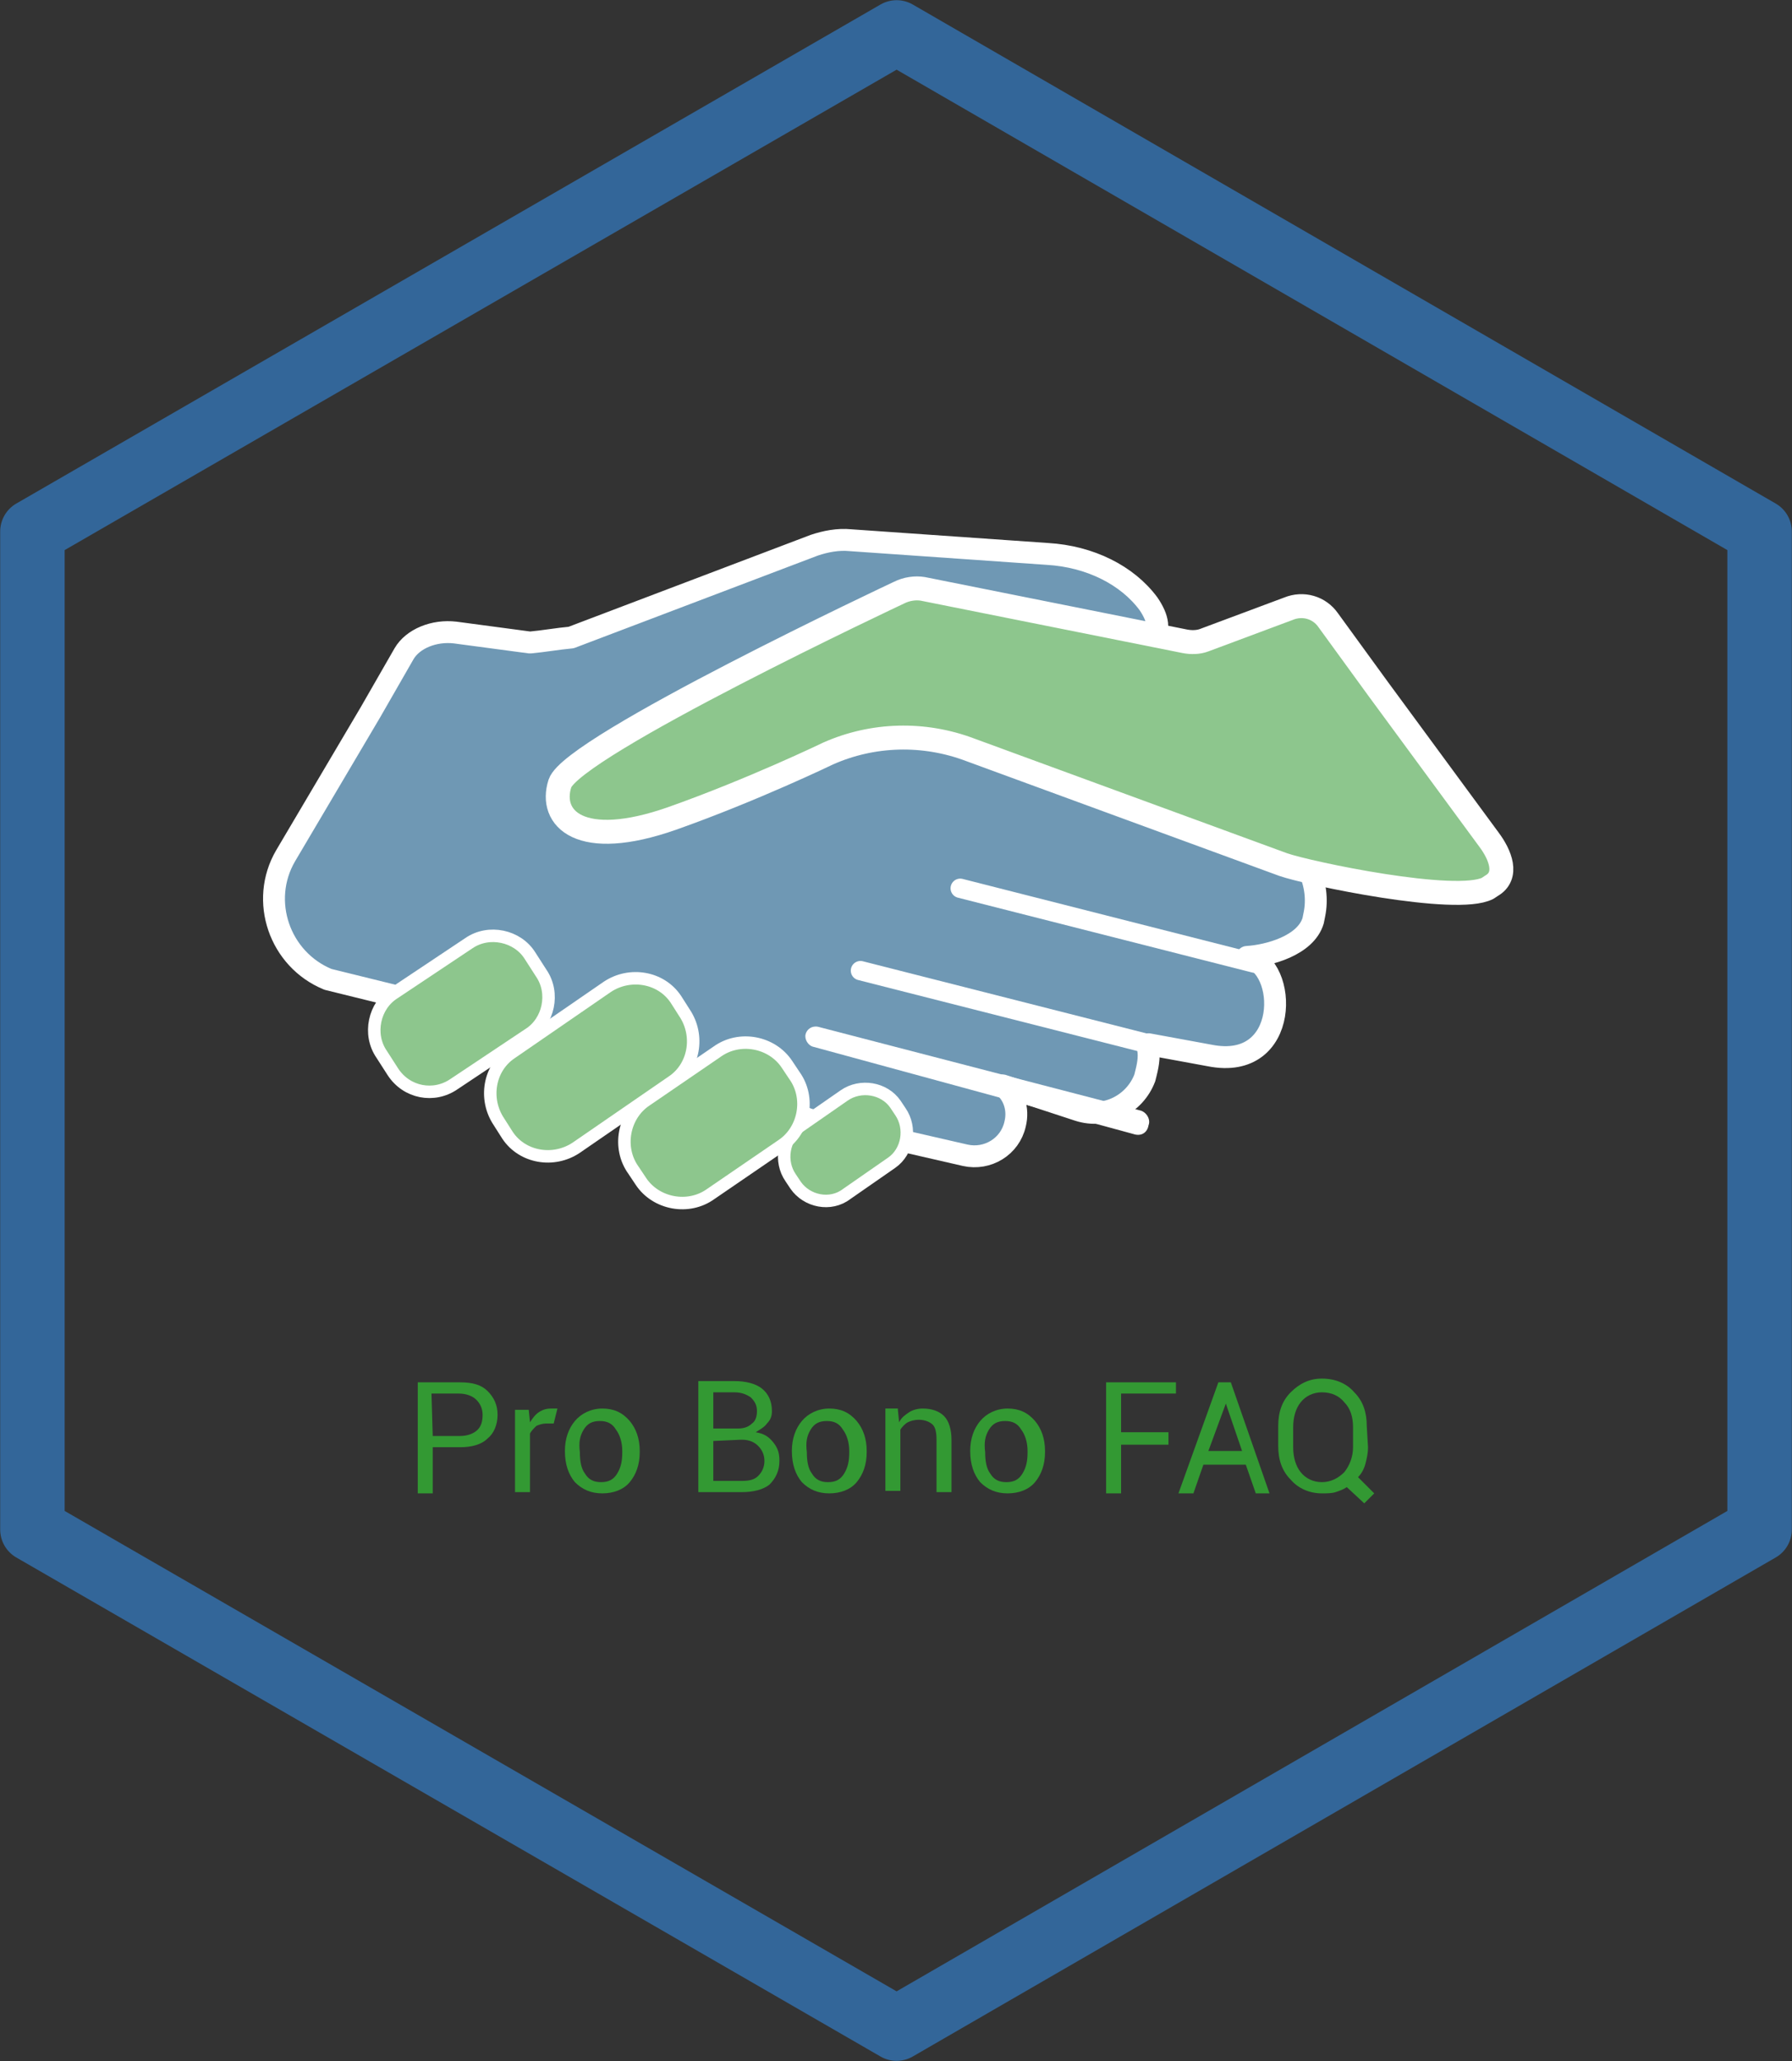 <?xml version="1.0" encoding="utf-8"?>
<!-- Generator: Adobe Illustrator 26.0.3, SVG Export Plug-In . SVG Version: 6.00 Build 0)  -->
<svg version="1.1" id="Layer_1" xmlns="http://www.w3.org/2000/svg" xmlns:xlink="http://www.w3.org/1999/xlink" x="0px" y="0px"
	 viewBox="0 0 143.7 165.2" style="enable-background:new 0 0 143.7 165.2;" xml:space="preserve">
<rect x="0" y="0" width="143.7" height="165.2" fill="#333333" stroke="none"/>
<style type="text/css">
	.st0{fill:none;stroke:#336699;stroke-width:5.17;stroke-linecap:round;stroke-linejoin:round;}
	.st1{enable-background:new    ;}
	.st2{fill:#339933;}
	.st3{fill:#6F98B4;stroke:#FFFFFF;stroke-width:1.755;stroke-linecap:round;stroke-linejoin:round;stroke-miterlimit:10;}
	.st4{fill:#8DC68D;stroke:#FFFFFF;stroke-width:1.92;stroke-linecap:round;stroke-linejoin:round;stroke-miterlimit:10;}
	.st5{fill:#8DC68D;stroke:#FFFFFF;stroke-linecap:round;stroke-linejoin:round;stroke-miterlimit:10;}
	.st6{fill:none;}
	.st7{fill:#FFFFFF;}
	.st8{fill:none;stroke:#FFFFFF;stroke-width:1.55;stroke-linecap:round;stroke-linejoin:round;stroke-miterlimit:10;}
</style>
<polygon class="st0" points="141.1,122.6 141.1,42.6 71.9,2.6 2.6,42.6 2.6,122.6 71.9,162.6 "/>
<g>
	<g>
		<g class="st1">
			<path class="st2" d="M93.7,115.8h-3.8v3.9h-1.2v-8.9h5.6v0.9h-4.4v3.1h3.8V115.8z"/>
		</g>
		<g class="st1">
			<path class="st2" d="M99.9,117.4h-3.4l-0.8,2.3h-1.2l3.2-8.9h1l3.1,8.9h-1.1L99.9,117.4z M96.9,116.3h2.7l-1.3-3.8l0,0
				L96.9,116.3z"/>
		</g>
		<g class="st1">
			<path class="st2" d="M109.7,116c0,0.5-0.1,0.9-0.2,1.3s-0.3,0.8-0.6,1.1l1.3,1.3l-0.8,0.8l-1.4-1.3c-0.3,0.2-0.6,0.3-0.9,0.4
				s-0.7,0.1-1.1,0.1c-1,0-1.9-0.4-2.5-1.1c-0.7-0.7-1-1.6-1-2.7v-1.6c0-1.1,0.3-2,1-2.7s1.5-1.1,2.5-1.1c1.1,0,2,0.4,2.6,1.1
				c0.7,0.7,1,1.6,1,2.7L109.7,116L109.7,116z M108.5,114.4c0-0.8-0.2-1.5-0.7-2c-0.4-0.5-1-0.8-1.8-0.8c-0.7,0-1.3,0.3-1.7,0.8
				c-0.4,0.5-0.6,1.2-0.6,2v1.6c0,0.8,0.2,1.5,0.6,2s1,0.8,1.7,0.8s1.3-0.3,1.8-0.8c0.4-0.5,0.7-1.2,0.7-2V114.4z"/>
		</g>
	</g>
	<g>
		<g class="st1">
			<path class="st2" d="M34.7,116.1v3.6h-1.2v-8.9h3.4c1,0,1.7,0.2,2.2,0.7s0.8,1.1,0.8,1.9s-0.3,1.5-0.8,1.9
				c-0.5,0.5-1.3,0.7-2.2,0.7h-2.2V116.1z M34.7,115.1h2.2c0.6,0,1.1-0.2,1.4-0.5c0.3-0.3,0.4-0.7,0.4-1.2s-0.2-0.9-0.5-1.2
				c-0.3-0.3-0.8-0.5-1.4-0.5h-2.2L34.7,115.1L34.7,115.1z"/>
		</g>
		<g class="st1">
			<path class="st2" d="M44.4,114.1h-0.6c-0.3,0-0.6,0.1-0.8,0.2c-0.2,0.2-0.4,0.4-0.5,0.6v4.7h-1.2V113h1.1l0.1,1
				c0.2-0.3,0.4-0.6,0.7-0.8c0.3-0.2,0.6-0.3,1-0.3c0.1,0,0.2,0,0.3,0s0.1,0,0.2,0L44.4,114.1z"/>
		</g>
		<g class="st1">
			<path class="st2" d="M45.3,116.3c0-1,0.3-1.8,0.8-2.4s1.3-1,2.2-1s1.6,0.3,2.2,1c0.5,0.6,0.8,1.4,0.8,2.4v0.1
				c0,1-0.3,1.8-0.8,2.4s-1.3,0.9-2.2,0.9s-1.6-0.3-2.2-0.9C45.6,118.2,45.3,117.4,45.3,116.3L45.3,116.3z M46.5,116.4
				c0,0.7,0.1,1.3,0.4,1.7c0.3,0.5,0.7,0.7,1.3,0.7s1-0.2,1.3-0.7s0.4-1,0.4-1.7v-0.1c0-0.7-0.2-1.3-0.5-1.7
				c-0.3-0.5-0.7-0.7-1.3-0.7s-1,0.2-1.3,0.7S46.4,115.6,46.5,116.4L46.5,116.4L46.5,116.4z"/>
			<path class="st2" d="M56,119.6v-8.9h2.9c0.9,0,1.7,0.2,2.2,0.6s0.8,1,0.8,1.8c0,0.4-0.1,0.7-0.4,1c-0.2,0.3-0.6,0.5-0.9,0.7
				c0.6,0.1,1,0.3,1.4,0.8s0.5,0.9,0.5,1.5c0,0.8-0.3,1.4-0.8,1.9c-0.5,0.4-1.3,0.6-2.2,0.6H56z M57.2,114.5h2
				c0.4,0,0.8-0.1,1.1-0.4c0.3-0.2,0.4-0.6,0.4-1c0-0.5-0.2-0.8-0.5-1.1c-0.3-0.2-0.7-0.4-1.3-0.4h-1.7V114.5z M57.2,115.5v3.2h2.3
				c0.6,0,1-0.1,1.3-0.4s0.5-0.7,0.5-1.2s-0.2-0.9-0.5-1.2s-0.7-0.5-1.3-0.5h-0.1L57.2,115.5L57.2,115.5z"/>
			<path class="st2" d="M63.5,116.3c0-1,0.3-1.8,0.8-2.4c0.5-0.6,1.3-1,2.2-1s1.6,0.3,2.2,1c0.5,0.6,0.8,1.4,0.8,2.4v0.1
				c0,1-0.3,1.8-0.8,2.4s-1.3,0.9-2.2,0.9s-1.6-0.3-2.2-0.9C63.8,118.2,63.5,117.4,63.5,116.3L63.5,116.3z M64.7,116.4
				c0,0.7,0.1,1.3,0.4,1.7c0.3,0.5,0.7,0.7,1.3,0.7c0.6,0,1-0.2,1.3-0.7s0.4-1,0.4-1.7v-0.1c0-0.7-0.2-1.3-0.5-1.7
				c-0.3-0.5-0.7-0.7-1.3-0.7c-0.6,0-1,0.2-1.3,0.7C64.7,115.1,64.6,115.6,64.7,116.4L64.7,116.4L64.7,116.4z"/>
			<path class="st2" d="M72,113l0.1,1c0.2-0.4,0.5-0.6,0.8-0.8c0.3-0.2,0.7-0.3,1.1-0.3c0.7,0,1.3,0.2,1.7,0.6
				c0.4,0.4,0.6,1.1,0.6,1.9v4.2h-1.2v-4.2c0-0.6-0.1-1-0.3-1.2c-0.2-0.2-0.6-0.4-1.1-0.4c-0.4,0-0.7,0.1-0.9,0.2s-0.5,0.4-0.6,0.6
				v4.9H71v-6.6h1V113z"/>
			<path class="st2" d="M77.8,116.3c0-1,0.3-1.8,0.8-2.4s1.3-1,2.2-1c0.9,0,1.6,0.3,2.2,1c0.5,0.6,0.8,1.4,0.8,2.4v0.1
				c0,1-0.3,1.8-0.8,2.4s-1.3,0.9-2.2,0.9s-1.6-0.3-2.2-0.9C78.1,118.2,77.8,117.4,77.8,116.3L77.8,116.3z M79,116.4
				c0,0.7,0.1,1.3,0.4,1.7c0.3,0.5,0.7,0.7,1.3,0.7c0.6,0,1-0.2,1.3-0.7s0.4-1,0.4-1.7v-0.1c0-0.7-0.2-1.3-0.5-1.7
				c-0.3-0.5-0.7-0.7-1.3-0.7c-0.6,0-1,0.2-1.3,0.7S78.9,115.6,79,116.4L79,116.4L79,116.4z"/>
		</g>
	</g>
</g>
<path class="st3" d="M102.6,67.4L71.7,54l-1.1-0.4c2.9-0.8,7.4-1.5,14.5-1.2c8.2,0.4,8.5-1.8,7-4c-1.7-2.3-4.7-3.8-8.1-4l-15.8-1.1
	c-1-0.1-2,0.1-2.9,0.4l-19.5,7.4c-1.1,0.1-2.2,0.3-3.3,0.4l-6-0.8c-1.7-0.2-3.4,0.5-4.1,1.7l-2.7,4.7l-6.8,11.5
	c-2.1,3.6-0.5,8.3,3.4,9.9l36.5,9c0.3,1.1,1.2,2.1,2.4,2.3l12.2,2.8c1.8,0.4,3.6-0.7,4-2.5c0.3-1.2-0.1-2.4-1-3.1l6.1,2
	c2.2,0.7,4.5-0.5,5.3-2.6l0.1-0.4c0.2-0.8,0.3-1.5,0.1-2.2l0.1-0.1l4.9,0.9c6.5,1.3,6.3-7.3,3-7.9c1.7-0.1,4.7-0.9,5.3-2.9l0.1-0.5
	C105.9,70.9,104.7,68.2,102.6,67.4z"/>
<g>
	<path class="st4" d="M65.8,105.4"/>
	<path class="st4" d="M76.4,97.5"/>
	<path class="st4" d="M72,85.8"/>
	<path class="st4" d="M51.4,100.9"/>
	<path class="st4" d="M60.7,78.8"/>
	<path class="st4" d="M43.8,91.2"/>
	<path class="st4" d="M38.5,81.6"/>
	<path class="st4" d="M119.3,71.2l0.3-0.2c1.4-0.8,0.7-2.5-0.2-3.7l-8.9-12.1l-4-5.5c-0.7-1-2-1.4-3.2-0.9l-6.7,2.5
		c-0.5,0.2-1.1,0.2-1.6,0.1l-21-4.2c-0.6-0.1-1.3,0-1.9,0.3c0,0-26.2,12.3-27.2,15.3c-0.9,2.8,1.6,5.4,9,2.8
		c6.5-2.3,12.5-5.2,12.5-5.2l0,0c3.6-1.6,7.7-1.7,11.4-0.3l25.1,9.2C104.9,70,116.8,72.5,119.3,71.2z"/>
</g>
<path class="st5" d="M63.8,95l-0.4-0.6c-0.9-1.3-0.6-3.2,0.7-4.1l3.6-2.5c1.3-0.9,3.2-0.6,4.1,0.7l0.4,0.6c0.9,1.3,0.6,3.2-0.7,4.1
	l-3.6,2.5C66.6,96.7,64.7,96.3,63.8,95z"/>
<path class="st5" d="M51.4,94.7l-0.6-0.9c-1.3-1.8-0.8-4.4,1-5.6l5.7-3.9c1.8-1.3,4.4-0.8,5.6,1l0.6,0.9c1.3,1.8,0.8,4.4-1,5.6
	L57,95.7C55.2,97,52.6,96.5,51.4,94.7z"/>
<path class="st5" d="M40.7,91L40,89.9c-1.2-1.8-0.8-4.3,1-5.5l7.7-5.3c1.8-1.2,4.3-0.8,5.5,1l0.7,1.1c1.2,1.8,0.8,4.3-1,5.5L46.2,92
	C44.4,93.2,41.9,92.8,40.7,91z"/>
<path class="st5" d="M31.5,85.9l-0.9-1.4c-1.1-1.6-0.6-3.9,1-4.9l6-4c1.6-1.1,3.9-0.6,4.9,1l0.9,1.4c1.1,1.6,0.6,3.9-1,4.9l-6,4
	C34.8,88,32.6,87.6,31.5,85.9z"/>
<g>
	<line class="st6" x1="91.2" y1="90" x2="65.5" y2="83.2"/>
	<path class="st7" d="M90.9,90.9l-25.7-7c-0.4-0.1-0.7-0.6-0.6-1s0.5-0.7,1-0.6L91.4,89c0.5,0.1,0.9,0.7,0.7,1.2
		C92,90.8,91.5,91.1,90.9,90.9L90.9,90.9z"/>
</g>
<line class="st8" x1="92.6" y1="83.8" x2="69" y2="77.8"/>
<line class="st8" x1="100.6" y1="77.2" x2="77" y2="71.2"/>
</svg>

